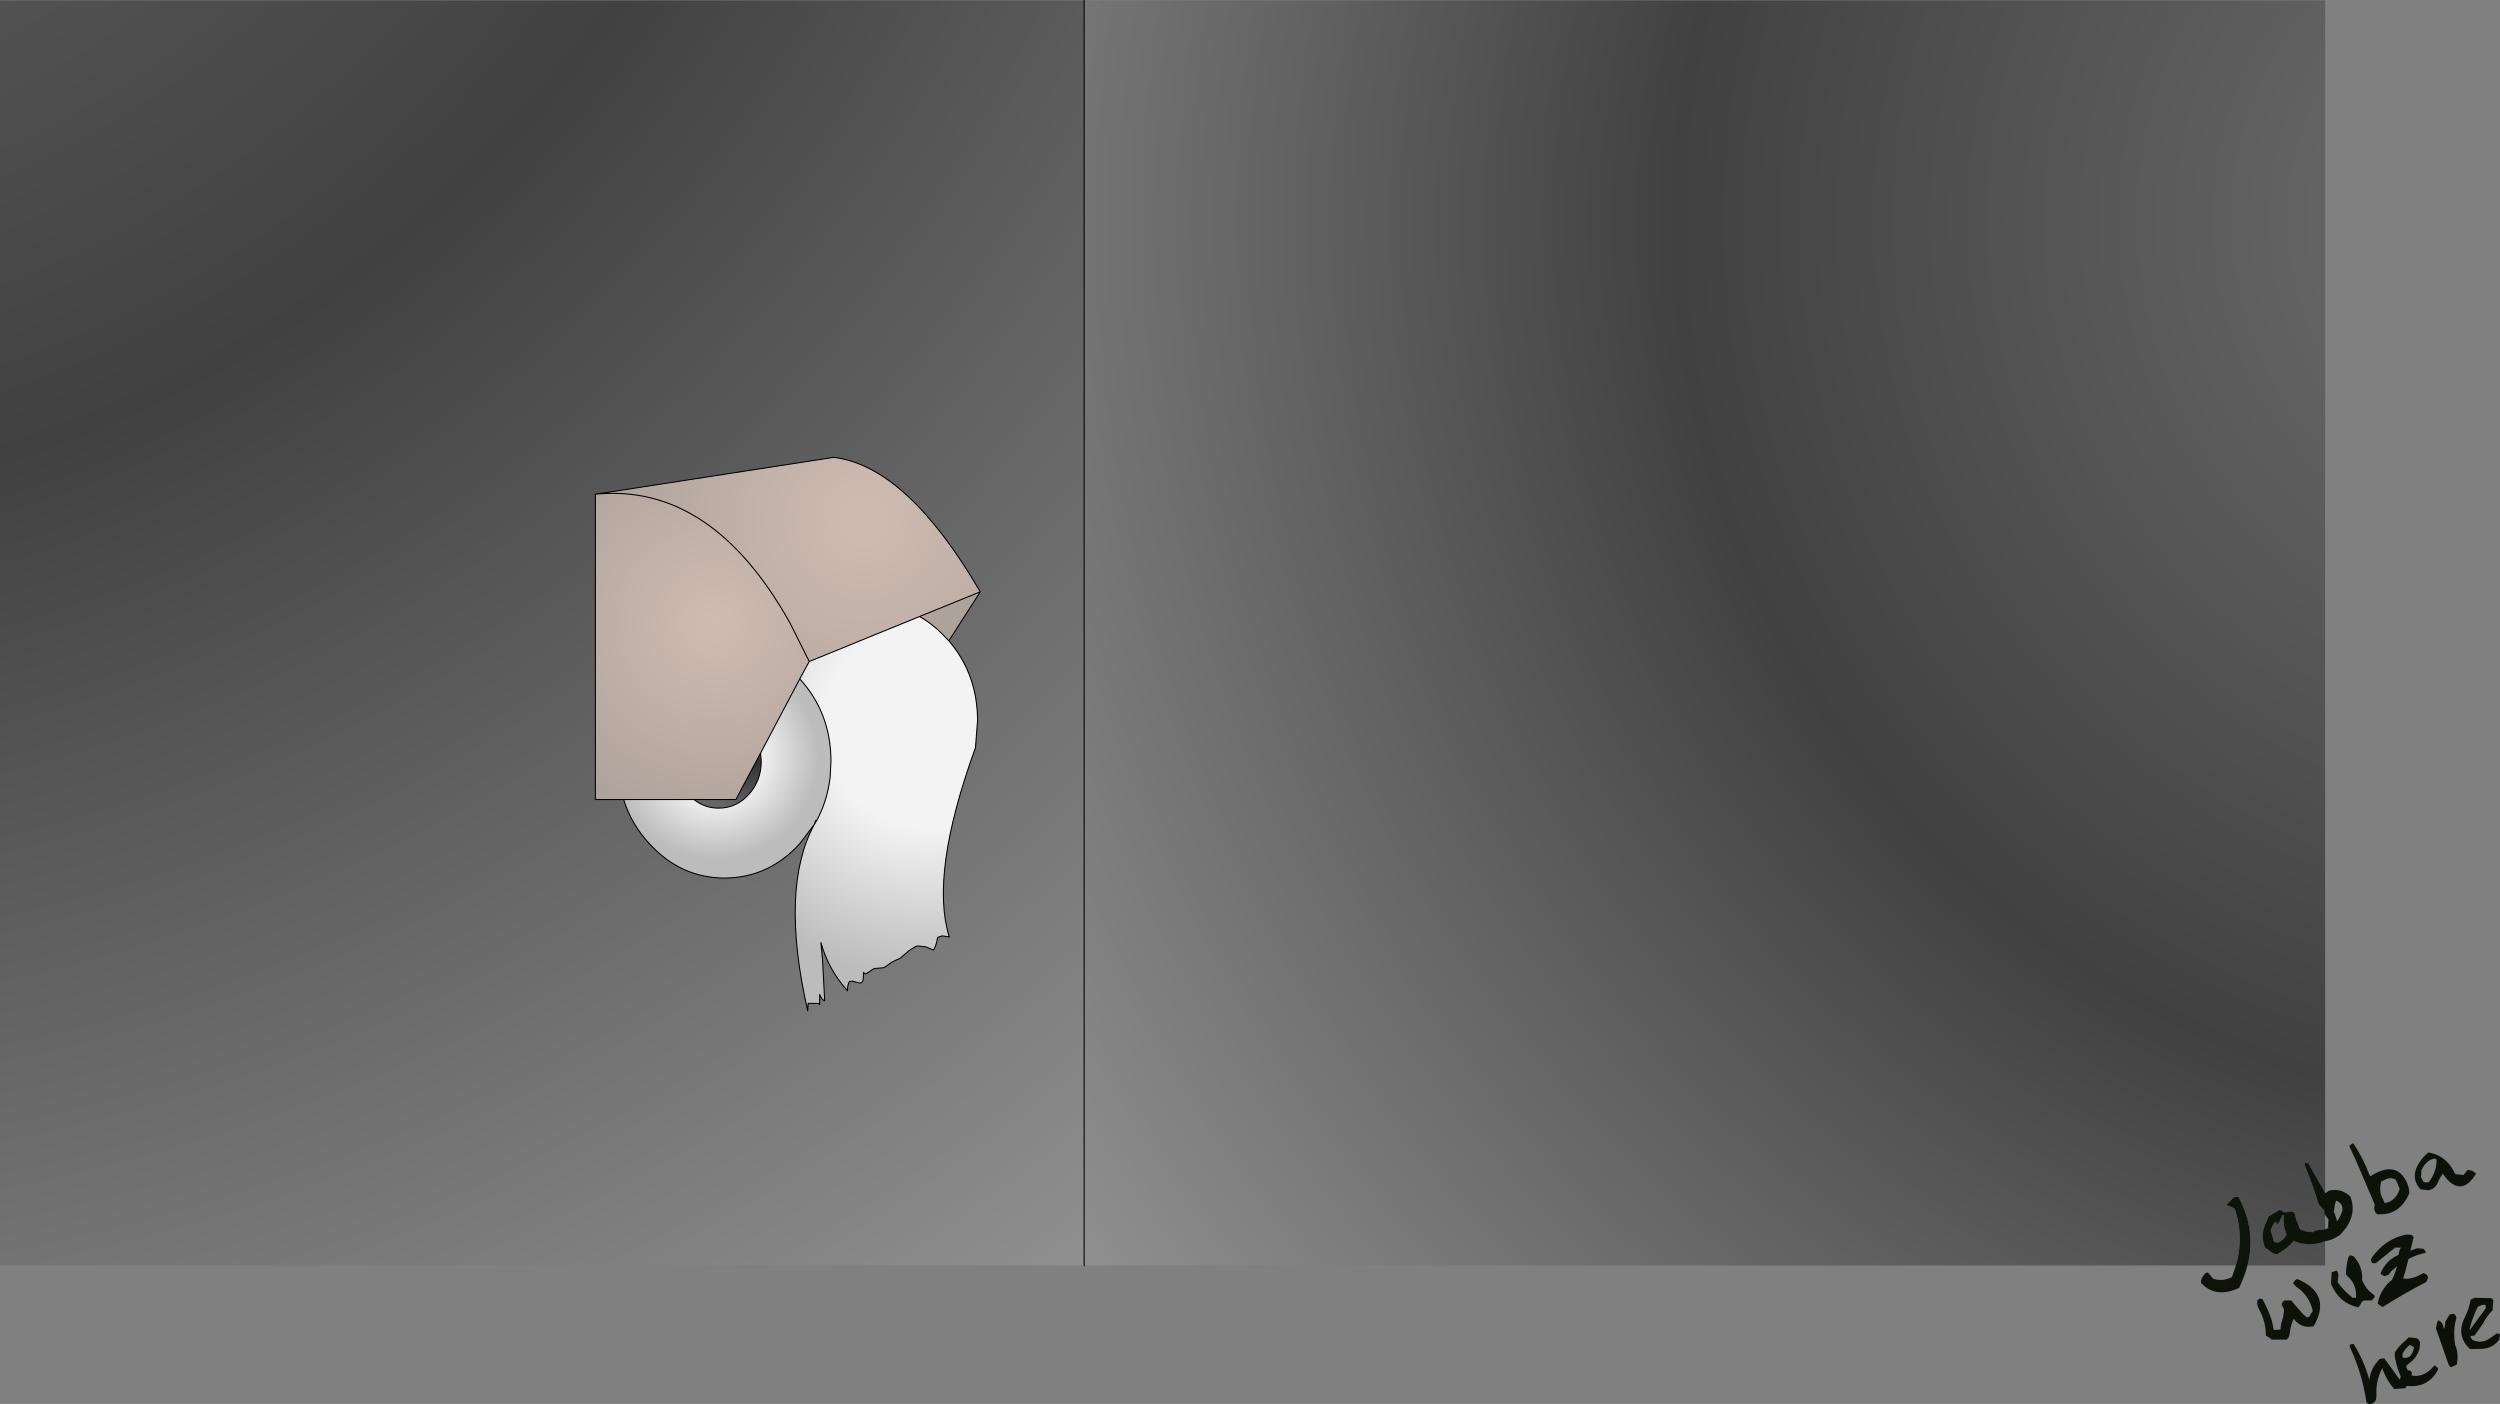 <?xml version="1.0" encoding="UTF-8" standalone="no"?>
<svg xmlns:xlink="http://www.w3.org/1999/xlink" height="335.2px" width="596.9px" xmlns="http://www.w3.org/2000/svg">
  <rect width="100%" height="100%" fill="#808080" stroke="none"/>
  <g transform="matrix(1.0, 0.0, 0.0, 1.0, 4.0, 0.1)">
    <path d="M551.15 284.7 L550.85 284.2 547.15 277.65 546.4 277.55 Q546.2 277.7 546.25 278.0 548.15 282.7 549.65 287.5 L550.95 288.95 550.95 289.2 550.9 289.65 551.15 290.0 551.15 293.4 548.7 293.7 548.35 294.1 Q546.6 294.1 545.15 293.4 L544.65 292.05 Q544.05 290.9 543.95 289.7 L543.45 289.2 541.3 289.35 540.95 289.0 540.25 288.75 540.05 288.9 537.7 290.3 536.85 292.25 Q535.65 295.0 536.8 297.75 L538.8 299.2 539.75 299.35 540.25 299.0 Q542.2 297.95 543.6 296.2 547.55 297.75 551.15 296.25 L551.15 302.05 532.6 302.05 Q534.75 293.6 530.45 285.65 L530.15 285.65 529.35 285.75 527.55 287.65 Q528.7 287.95 529.5 288.45 L529.7 288.9 Q531.8 295.4 529.85 302.05 L254.85 302.05 254.85 0.0 551.15 0.0 551.15 284.7 M540.95 290.1 Q541.25 289.8 541.25 290.1 541.05 292.55 541.95 294.65 541.4 295.9 540.0 296.55 L539.25 296.55 538.75 296.1 538.75 295.6 538.15 293.75 538.3 293.25 Q538.85 291.65 539.5 291.7 539.6 292.75 540.25 291.55 L540.45 291.1 540.95 290.1" fill="url(#gradient0)" fill-rule="evenodd" stroke="none"/>
    <path d="M230.05 141.2 L215.55 147.1 189.2 157.85 189.2 157.8 184.6 148.6 Q165.85 115.15 138.15 117.9 L195.05 109.1 Q212.55 111.2 230.05 141.2" fill="url(#gradient1)" fill-rule="evenodd" stroke="none"/>
    <path d="M215.55 147.1 L230.05 141.2 222.55 152.9 221.95 152.3 Q219.0 149.05 215.55 147.1" fill="url(#gradient2)" fill-rule="evenodd" stroke="none"/>
    <path d="M189.2 157.85 L215.55 147.1 Q219.0 149.05 221.95 152.3 L222.55 152.9 Q229.4 160.9 229.4 172.0 L228.9 178.45 Q217.95 208.55 222.65 223.6 L221.0 223.35 220.15 223.6 Q219.8 223.7 219.8 224.05 219.6 225.5 218.9 226.75 L217.0 225.95 215.1 225.75 Q214.55 225.85 213.95 226.3 L212.95 226.95 212.2 227.6 210.9 228.7 209.6 229.3 Q208.8 229.65 208.15 230.2 L207.0 230.95 205.9 231.05 204.75 231.15 204.3 231.4 203.65 231.85 202.7 232.45 202.15 232.1 202.15 232.8 202.1 233.7 Q201.95 234.9 200.8 234.5 L199.5 234.15 198.8 234.25 Q198.3 235.2 198.35 236.45 193.8 231.45 192.0 224.95 L192.4 229.2 192.9 238.85 Q192.2 238.6 191.9 237.7 L191.7 237.35 191.7 239.75 191.45 239.5 188.95 239.45 188.85 241.25 Q182.15 211.9 190.45 196.7 L190.95 195.9 Q193.55 191.1 194.2 185.45 L194.4 181.7 Q194.4 170.15 186.95 162.0 L189.2 157.85" fill="url(#gradient3)" fill-rule="evenodd" stroke="none"/>
    <path d="M138.15 117.9 Q165.85 115.15 184.6 148.6 L189.2 157.8 189.2 157.85 186.95 162.0 177.6 179.7 171.7 190.8 161.7 190.8 144.9 190.8 138.15 190.8 138.15 117.9" fill="url(#gradient4)" fill-rule="evenodd" stroke="none"/>
    <path d="M177.6 179.7 L177.75 181.7 Q177.75 186.3 174.75 189.6 171.8 192.85 167.6 192.85 164.25 192.85 161.7 190.8 L171.7 190.8 177.6 179.7" fill="url(#gradient5)" fill-rule="evenodd" stroke="none"/>
    <path d="M186.95 162.0 Q194.4 170.15 194.4 181.7 L194.2 185.45 Q193.55 191.1 190.95 195.9 L190.75 195.8 190.45 196.7 186.95 201.35 Q179.5 209.5 169.0 209.55 158.5 209.5 151.05 201.35 146.7 196.65 144.9 190.8 L161.7 190.8 Q164.25 192.85 167.6 192.85 171.8 192.85 174.75 189.6 177.75 186.3 177.75 181.7 L177.6 179.7 186.95 162.0" fill="url(#gradient6)" fill-rule="evenodd" stroke="none"/>
    <path d="M254.85 0.0 L254.85 302.05 -4.0 302.05 -4.0 0.0 254.85 0.0 M230.05 141.2 Q212.55 111.2 195.05 109.1 L138.15 117.9 138.15 190.8 144.9 190.8 Q146.7 196.65 151.05 201.35 158.5 209.5 169.0 209.55 179.5 209.5 186.95 201.35 L190.45 196.7 190.75 195.8 190.95 195.9 190.45 196.7 Q182.15 211.9 188.85 241.25 L188.95 239.45 191.45 239.5 191.7 239.75 191.7 237.35 191.9 237.7 Q192.2 238.6 192.9 238.85 L192.4 229.2 192.0 224.95 Q193.8 231.45 198.35 236.45 198.3 235.2 198.8 234.25 L199.5 234.15 200.8 234.5 Q201.95 234.9 202.1 233.7 L202.15 232.8 202.15 232.1 202.7 232.45 203.65 231.85 204.3 231.4 204.75 231.15 205.9 231.05 207.0 230.95 208.15 230.2 Q208.8 229.65 209.6 229.3 L210.9 228.7 212.2 227.6 212.95 226.95 213.95 226.3 Q214.55 225.85 215.1 225.75 L217.0 225.95 218.9 226.75 Q219.6 225.5 219.8 224.05 219.8 223.7 220.15 223.6 L221.0 223.35 222.65 223.6 Q217.95 208.55 228.9 178.45 L229.4 172.0 Q229.4 160.9 222.55 152.9 L230.05 141.2" fill="url(#gradient7)" fill-rule="evenodd" stroke="none"/>
    <path d="M582.05 280.0 L582.4 280.25 584.2 280.45 584.55 280.0 584.9 279.55 585.2 279.2 586.3 279.45 587.2 280.1 Q583.8 285.7 579.9 281.05 L579.25 280.15 Q578.5 281.1 578.05 282.25 577.5 283.6 576.05 284.05 L575.65 284.1 573.9 283.85 Q571.5 281.2 573.35 277.95 574.35 276.2 575.8 275.05 579.8 275.7 581.9 279.55 L582.05 280.0 M568.0 281.55 Q566.75 280.85 565.5 281.55 L564.55 282.0 Q563.85 284.3 565.0 286.3 L565.35 287.15 Q568.05 286.7 568.95 283.75 L568.4 282.4 568.0 281.55 M574.15 279.2 L574.1 280.15 574.05 281.05 574.35 281.55 574.6 282.0 574.8 282.2 575.85 282.2 Q577.7 279.85 577.75 277.0 577.75 276.3 576.95 276.6 575.3 277.05 574.45 278.75 L574.15 279.2 M572.3 295.25 L571.5 298.5 573.1 297.95 574.6 298.05 575.05 298.55 575.2 299.0 Q573.0 299.45 571.05 300.5 L570.25 303.65 569.75 305.1 Q571.45 305.65 574.65 303.85 L575.35 304.2 575.65 304.6 575.7 305.0 575.3 306.0 Q569.95 308.75 564.9 311.95 L564.2 311.55 563.7 311.15 Q564.2 308.2 566.5 306.0 L567.1 305.5 Q567.9 303.9 568.3 302.25 L566.95 303.4 566.25 304.3 565.3 304.6 564.5 304.15 564.4 303.85 Q565.75 300.75 568.7 299.5 568.75 298.75 569.05 298.05 L569.3 297.8 567.9 297.75 563.25 301.5 562.45 301.5 562.1 301.0 562.05 300.55 Q565.2 295.8 570.45 294.65 L571.8 294.75 572.3 295.25 M571.25 284.8 Q568.9 290.25 563.55 289.8 562.7 289.1 562.9 288.0 L563.0 287.5 558.55 277.1 556.9 273.5 557.6 272.95 557.85 272.85 Q560.2 276.3 561.7 280.35 L561.95 280.75 Q568.3 276.65 570.8 282.55 571.2 283.6 571.25 284.8 M551.15 290.0 L550.9 289.65 550.95 289.2 550.95 288.95 549.65 287.5 Q548.15 282.7 546.25 278.0 546.2 277.7 546.4 277.55 L547.15 277.65 550.85 284.2 551.15 284.7 551.3 284.75 551.65 284.5 552.0 284.2 Q554.9 283.45 557.2 285.6 558.85 290.1 555.3 294.1 L554.7 294.75 Q552.8 296.05 551.15 296.25 547.55 297.75 543.6 296.2 542.2 297.95 540.25 299.0 L539.75 299.35 538.8 299.2 536.8 297.75 Q535.65 295.0 536.85 292.25 L537.7 290.3 540.05 288.9 540.25 288.75 540.95 289.0 541.3 289.35 543.45 289.2 543.95 289.7 Q544.05 290.9 544.65 292.05 L545.15 293.4 Q546.6 294.1 548.35 294.1 L548.7 293.7 551.15 293.4 552.0 293.1 551.85 292.9 551.9 292.0 551.95 291.05 551.25 290.1 551.15 290.0 M529.85 302.05 Q531.8 295.4 529.7 288.9 L529.5 288.45 Q528.7 287.95 527.55 287.65 L529.35 285.75 530.15 285.65 530.45 285.65 Q534.75 293.6 532.6 302.05 531.95 304.55 530.75 307.1 L530.6 307.4 Q525.05 310.0 521.5 306.2 521.45 305.2 522.15 304.4 L522.5 303.9 523.15 303.7 524.35 305.15 Q526.5 306.0 528.9 304.8 L529.85 302.05 M540.95 290.1 L540.45 291.1 540.25 291.55 Q539.6 292.75 539.5 291.7 538.85 291.65 538.3 293.25 L538.15 293.75 538.75 295.6 538.75 296.1 539.25 296.55 540.0 296.55 Q541.4 295.9 541.95 294.65 541.05 292.55 541.25 290.1 541.25 289.8 540.95 290.1 M553.2 289.4 L553.4 289.5 554.0 291.5 Q554.8 290.4 555.3 288.85 555.4 287.15 553.75 286.55 553.4 287.6 553.3 288.75 L553.2 289.4 M557.85 299.8 Q559.95 301.9 560.0 304.9 L559.95 305.4 Q560.8 307.75 562.8 309.05 L563.0 309.45 562.8 309.8 562.3 310.4 560.65 310.4 Q559.9 310.4 559.65 311.25 L559.1 312.05 Q554.5 311.1 552.55 306.45 L552.65 304.6 552.7 303.65 553.95 303.25 Q554.45 304.05 554.25 305.1 L554.15 306.05 Q555.65 308.15 557.7 309.75 L558.5 309.75 Q558.8 306.65 556.45 304.55 L556.1 304.15 Q556.15 302.3 556.6 300.45 556.75 299.85 557.15 299.6 L557.85 299.8 M548.2 312.9 Q547.35 309.15 544.15 307.05 L543.55 306.35 Q543.55 306.1 543.7 305.9 L543.95 305.6 544.35 305.35 544.4 305.25 Q552.6 308.6 548.7 316.05 L548.3 316.6 Q545.3 317.1 543.65 314.75 543.15 315.8 542.9 316.95 L542.6 318.8 542.4 319.25 541.95 319.75 538.4 319.75 537.8 319.25 537.0 318.8 Q537.0 315.5 535.45 312.65 534.8 311.6 534.95 310.4 L535.3 310.1 535.45 309.95 536.2 310.1 Q537.55 312.55 538.45 315.25 L538.85 317.35 538.85 317.45 540.5 317.35 Q540.55 315.95 541.1 314.5 L541.35 312.7 541.2 312.25 540.9 311.7 540.8 311.35 Q540.8 311.05 540.95 310.9 L541.35 310.4 543.05 310.4 545.75 313.55 546.75 314.45 547.4 314.25 547.65 313.75 547.95 313.3 548.2 312.9 M557.95 320.8 Q560.35 324.6 561.65 329.15 L561.7 329.35 Q562.0 326.85 563.7 324.9 L564.1 324.4 565.25 324.2 569.0 329.35 569.2 328.55 Q568.35 326.65 567.95 324.6 567.7 323.75 567.8 322.8 568.8 321.2 570.3 320.0 L571.1 319.2 573.05 319.4 573.55 319.85 573.8 320.35 Q573.9 322.95 571.9 324.85 L570.55 325.95 570.55 326.3 570.85 327.05 571.45 327.15 571.9 327.6 571.75 328.3 Q574.75 328.95 577.25 325.9 577.6 326.1 577.95 326.4 L578.15 326.85 Q575.8 331.35 570.7 330.8 L570.6 330.9 570.3 331.35 567.65 331.55 Q565.7 329.3 564.8 326.55 563.2 329.55 563.4 333.1 L563.3 334.0 Q562.85 335.25 561.4 335.1 L561.0 334.65 Q560.0 327.8 557.05 321.5 L557.0 321.1 557.2 320.9 557.65 320.8 557.95 320.8 M591.2 312.65 Q589.75 314.1 588.85 315.9 L586.85 318.75 585.9 318.9 Q585.85 319.1 585.95 319.3 L586.3 319.8 Q588.6 320.9 590.75 319.25 L592.15 318.25 592.9 318.45 592.85 318.9 592.7 319.8 Q591.15 321.8 588.65 321.95 L585.75 322.0 Q582.2 318.75 584.65 314.1 585.55 312.25 585.85 310.35 L586.05 310.1 586.8 309.8 586.8 309.75 590.85 309.85 591.3 310.35 591.3 310.8 Q591.1 311.7 591.2 312.65 M587.6 311.9 Q586.35 314.4 585.7 317.0 L585.65 317.5 589.45 312.35 Q589.9 310.75 587.6 311.9 M571.3 321.05 Q570.3 321.85 569.7 323.0 L569.6 323.45 Q569.5 324.35 570.7 324.05 570.95 323.9 571.3 323.85 572.05 323.1 572.3 322.0 L572.35 321.55 571.4 321.0 571.3 321.05 M582.5 314.55 Q581.65 317.5 582.15 320.65 L582.2 321.05 Q583.05 323.0 582.65 325.3 L582.55 325.75 581.15 326.35 580.7 325.9 577.6 317.05 577.9 315.65 578.1 315.15 Q579.2 315.45 579.45 317.0 L579.6 317.2 579.8 315.95 579.85 315.45 580.65 314.1 580.85 313.8 Q581.0 313.65 581.2 313.65 L581.95 313.6 582.35 314.1 582.5 314.55" fill="url(#gradient8)" fill-rule="evenodd" stroke="none"/>
    <path d="M254.85 0.0 L254.85 302.05 M215.55 147.1 L230.05 141.2 Q212.55 111.2 195.05 109.1 L138.15 117.9 Q165.85 115.15 184.6 148.6 L189.2 157.8 189.2 157.85 215.55 147.1 Q219.0 149.05 221.95 152.3 L222.55 152.9 230.05 141.2 M189.2 157.85 L186.95 162.0 Q194.4 170.15 194.4 181.7 L194.2 185.45 Q193.55 191.1 190.95 195.9 L190.45 196.7 Q182.15 211.9 188.85 241.25 L188.95 239.45 191.45 239.5 191.7 239.75 191.7 237.35 191.9 237.7 Q192.2 238.6 192.9 238.85 L192.4 229.2 192.0 224.95 Q193.8 231.45 198.35 236.45 198.3 235.2 198.8 234.25 L199.5 234.15 200.8 234.5 Q201.95 234.9 202.1 233.7 L202.15 232.8 202.15 232.1 202.7 232.45 203.65 231.85 204.3 231.4 204.75 231.15 205.9 231.05 207.0 230.95 208.15 230.2 Q208.8 229.65 209.6 229.3 L210.9 228.7 212.2 227.6 212.95 226.95 213.95 226.3 Q214.55 225.85 215.1 225.75 L217.0 225.95 218.9 226.75 Q219.6 225.5 219.8 224.05 219.8 223.7 220.15 223.6 L221.0 223.35 222.65 223.6 Q217.95 208.55 228.9 178.45 L229.4 172.0 Q229.4 160.9 222.55 152.9 M161.7 190.8 Q164.25 192.85 167.6 192.85 171.8 192.85 174.75 189.6 177.75 186.3 177.75 181.7 L177.6 179.7 171.7 190.8 161.7 190.8 144.9 190.8 Q146.7 196.65 151.05 201.35 158.5 209.5 169.0 209.55 179.5 209.5 186.95 201.35 L190.45 196.7 190.75 195.8 190.95 195.9 M186.95 162.0 L177.6 179.7 M144.9 190.8 L138.15 190.8 138.15 117.9" fill="none" stroke="#000000" stroke-linecap="round" stroke-linejoin="round" stroke-width="0.25"/>
  </g>
  <defs>
    <radialGradient cx="0" cy="0" gradientTransform="matrix(0.547, 0.0, 0.0, 0.547, 609.05, 52.35)" gradientUnits="userSpaceOnUse" id="gradient0" r="819.2" spreadMethod="pad">
      <stop offset="0.094" stop-color="#676767"/>
      <stop offset="0.475" stop-color="#414141"/>
      <stop offset="1.0" stop-color="#959595"/>
    </radialGradient>
    <radialGradient cx="0" cy="0" gradientTransform="matrix(0.079, 0.0, 0.0, 0.079, 202.3, 124.4)" gradientUnits="userSpaceOnUse" id="gradient1" r="819.2" spreadMethod="pad">
      <stop offset="0.0" stop-color="#fedfb7"/>
      <stop offset="0.0" stop-color="#d0bcb3"/>
      <stop offset="1.0" stop-color="#ada29a"/>
    </radialGradient>
    <radialGradient cx="0" cy="0" gradientTransform="matrix(0.226, 0.0, 0.0, 0.226, 49.3, 103.1)" gradientUnits="userSpaceOnUse" id="gradient2" r="819.2" spreadMethod="pad">
      <stop offset="0.0" stop-color="#fedfb7"/>
      <stop offset="0.0" stop-color="#d0bcb3"/>
      <stop offset="1.0" stop-color="#ada29a"/>
    </radialGradient>
    <radialGradient cx="0" cy="0" gradientTransform="matrix(0.089, 0.0, 0.0, 0.089, 217.65, 172.95)" gradientUnits="userSpaceOnUse" id="gradient3" r="819.2" spreadMethod="pad">
      <stop offset="0.341" stop-color="#f3f3f3"/>
      <stop offset="0.831" stop-color="#bcbcbc"/>
    </radialGradient>
    <radialGradient cx="0" cy="0" gradientTransform="matrix(0.062, 0.0, 0.0, 0.062, 166.6, 148.45)" gradientUnits="userSpaceOnUse" id="gradient4" r="819.2" spreadMethod="pad">
      <stop offset="0.0" stop-color="#fedfb7"/>
      <stop offset="0.0" stop-color="#d0bcb3"/>
      <stop offset="1.0" stop-color="#ada29a"/>
    </radialGradient>
    <radialGradient cx="0" cy="0" gradientTransform="matrix(0.023, 0.0, 0.0, 0.023, 175.95, 178.7)" gradientUnits="userSpaceOnUse" id="gradient5" r="819.2" spreadMethod="pad">
      <stop offset="0.169" stop-color="#333333"/>
      <stop offset="0.8" stop-color="#666666"/>
    </radialGradient>
    <radialGradient cx="0" cy="0" gradientTransform="matrix(0.036, 0.0, 0.0, 0.036, 166.9, 180.5)" gradientUnits="userSpaceOnUse" id="gradient6" r="819.2" spreadMethod="pad">
      <stop offset="0.341" stop-color="#f3f3f3"/>
      <stop offset="0.831" stop-color="#bcbcbc"/>
    </radialGradient>
    <radialGradient cx="0" cy="0" gradientTransform="matrix(0.729, 0.0, 0.0, 0.729, -88.55, -161.7)" gradientUnits="userSpaceOnUse" id="gradient7" r="819.2" spreadMethod="pad">
      <stop offset="0.094" stop-color="#676767"/>
      <stop offset="0.475" stop-color="#414141"/>
      <stop offset="1.0" stop-color="#959595"/>
    </radialGradient>
    <radialGradient cx="0" cy="0" gradientTransform="matrix(1.244, -0.001, -0.062, 1.244, -61.6, -36.65)" gradientUnits="userSpaceOnUse" id="gradient8" r="819.2" spreadMethod="pad">
      <stop offset="0.02" stop-color="#2d3c1e"/>
      <stop offset="1.0" stop-color="#000000"/>
    </radialGradient>
  </defs>
</svg>
